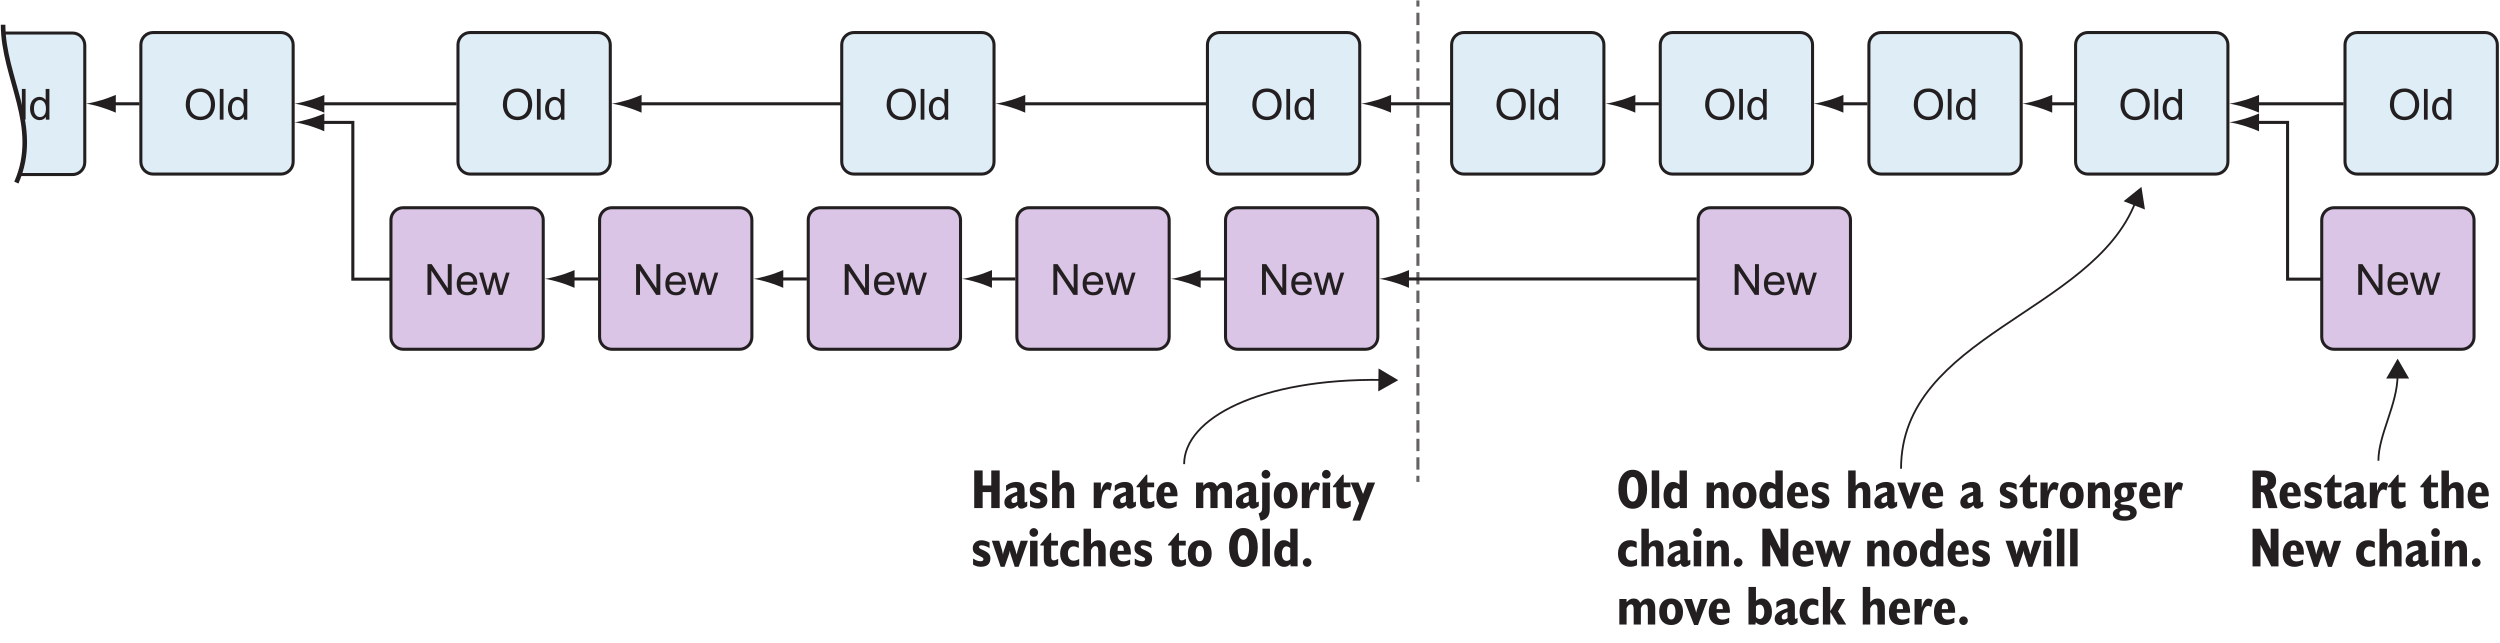 <?xml version="1.0" encoding="UTF-8"?>
<svg xmlns="http://www.w3.org/2000/svg" xmlns:xlink="http://www.w3.org/1999/xlink" width="408pt" height="105pt" viewBox="0 0 408 105" version="1.1">
<defs>
<g>
<symbol overflow="visible" id="glyph0-0">
<path style="stroke:none;" d="M 0.875 0 L 0.875 -4.375 L 4.375 -4.375 L 4.375 0 Z M 0.984 -0.109 L 4.266 -0.109 L 4.266 -4.266 L 0.984 -4.266 Z M 0.984 -0.109 "/>
</symbol>
<symbol overflow="visible" id="glyph0-1">
<path style="stroke:none;" d="M 0.344 -2.438 C 0.344 -3.27 0.562 -3.922 1 -4.391 C 1.445 -4.859 2.023 -5.094 2.734 -5.094 C 3.203 -5.094 3.617 -4.984 3.984 -4.766 C 4.359 -4.547 4.641 -4.238 4.828 -3.844 C 5.023 -3.445 5.125 -3 5.125 -2.5 C 5.125 -1.988 5.02 -1.531 4.812 -1.125 C 4.613 -0.727 4.328 -0.426 3.953 -0.219 C 3.578 -0.02 3.172 0.078 2.734 0.078 C 2.266 0.078 1.844 -0.031 1.469 -0.25 C 1.094 -0.477 0.812 -0.789 0.625 -1.188 C 0.438 -1.582 0.344 -2 0.344 -2.438 Z M 1.016 -2.438 C 1.016 -1.832 1.176 -1.352 1.5 -1 C 1.832 -0.656 2.242 -0.484 2.734 -0.484 C 3.234 -0.484 3.645 -0.656 3.969 -1 C 4.289 -1.352 4.453 -1.852 4.453 -2.5 C 4.453 -2.906 4.379 -3.258 4.234 -3.562 C 4.098 -3.875 3.895 -4.113 3.625 -4.281 C 3.363 -4.445 3.066 -4.531 2.734 -4.531 C 2.266 -4.531 1.859 -4.367 1.516 -4.047 C 1.18 -3.723 1.016 -3.188 1.016 -2.438 Z M 1.016 -2.438 "/>
</symbol>
<symbol overflow="visible" id="glyph0-2">
<path style="stroke:none;" d="M 0.453 0 L 0.453 -5.016 L 1.062 -5.016 L 1.062 0 Z M 0.453 0 "/>
</symbol>
<symbol overflow="visible" id="glyph0-3">
<path style="stroke:none;" d="M 2.812 0 L 2.812 -0.453 C 2.582 -0.098 2.242 0.078 1.797 0.078 C 1.516 0.078 1.25 0 1 -0.156 C 0.758 -0.312 0.57 -0.531 0.438 -0.812 C 0.301 -1.102 0.234 -1.438 0.234 -1.812 C 0.234 -2.176 0.297 -2.504 0.422 -2.797 C 0.547 -3.086 0.727 -3.312 0.969 -3.469 C 1.207 -3.633 1.477 -3.719 1.781 -3.719 C 2 -3.719 2.191 -3.672 2.359 -3.578 C 2.523 -3.484 2.664 -3.363 2.781 -3.219 L 2.781 -5.016 L 3.391 -5.016 L 3.391 0 Z M 0.875 -1.812 C 0.875 -1.344 0.969 -0.992 1.156 -0.766 C 1.352 -0.535 1.586 -0.422 1.859 -0.422 C 2.129 -0.422 2.359 -0.531 2.547 -0.75 C 2.734 -0.969 2.828 -1.305 2.828 -1.766 C 2.828 -2.254 2.727 -2.613 2.531 -2.844 C 2.344 -3.082 2.109 -3.203 1.828 -3.203 C 1.555 -3.203 1.328 -3.086 1.141 -2.859 C 0.961 -2.641 0.875 -2.289 0.875 -1.812 Z M 0.875 -1.812 "/>
</symbol>
<symbol overflow="visible" id="glyph0-4">
<path style="stroke:none;" d="M 0.531 0 L 0.531 -5.016 L 1.219 -5.016 L 3.844 -1.078 L 3.844 -5.016 L 4.484 -5.016 L 4.484 0 L 3.797 0 L 1.172 -3.938 L 1.172 0 Z M 0.531 0 "/>
</symbol>
<symbol overflow="visible" id="glyph0-5">
<path style="stroke:none;" d="M 2.953 -1.172 L 3.578 -1.094 C 3.484 -0.719 3.301 -0.426 3.031 -0.219 C 2.758 -0.02 2.41 0.078 1.984 0.078 C 1.453 0.078 1.031 -0.082 0.719 -0.406 C 0.406 -0.738 0.25 -1.195 0.25 -1.781 C 0.25 -2.395 0.406 -2.867 0.719 -3.203 C 1.039 -3.547 1.453 -3.719 1.953 -3.719 C 2.441 -3.719 2.836 -3.551 3.141 -3.219 C 3.453 -2.883 3.609 -2.422 3.609 -1.828 C 3.609 -1.785 3.602 -1.727 3.594 -1.656 L 0.891 -1.656 C 0.91 -1.258 1.02 -0.953 1.219 -0.734 C 1.426 -0.523 1.68 -0.422 1.984 -0.422 C 2.211 -0.422 2.406 -0.477 2.562 -0.594 C 2.727 -0.719 2.859 -0.91 2.953 -1.172 Z M 0.922 -2.156 L 2.953 -2.156 C 2.922 -2.469 2.844 -2.695 2.719 -2.844 C 2.52 -3.082 2.266 -3.203 1.953 -3.203 C 1.672 -3.203 1.43 -3.109 1.234 -2.922 C 1.047 -2.734 0.941 -2.477 0.922 -2.156 Z M 0.922 -2.156 "/>
</symbol>
<symbol overflow="visible" id="glyph0-6">
<path style="stroke:none;" d="M 1.125 0 L 0.016 -3.625 L 0.656 -3.625 L 1.234 -1.531 L 1.453 -0.75 C 1.461 -0.789 1.523 -1.039 1.641 -1.5 L 2.219 -3.625 L 2.844 -3.625 L 3.391 -1.531 L 3.578 -0.828 L 3.781 -1.531 L 4.406 -3.625 L 5 -3.625 L 3.859 0 L 3.234 0 L 2.656 -2.172 L 2.516 -2.797 L 1.781 0 Z M 1.125 0 "/>
</symbol>
<symbol overflow="visible" id="glyph1-0">
<path style="stroke:none;" d="M 0.453 1.594 L 0.453 -6.344 L 4.953 -6.344 L 4.953 1.594 Z M 0.953 1.094 L 4.453 1.094 L 4.453 -5.844 L 0.953 -5.844 Z M 0.953 1.094 "/>
</symbol>
<symbol overflow="visible" id="glyph1-1">
<path style="stroke:none;" d="M 0.547 0 L 0.547 -6.141 L 1.922 -6.141 L 1.922 -3.688 L 3.328 -3.688 L 3.328 -6.141 L 4.703 -6.141 L 4.703 0 L 3.328 0 L 3.328 -2.609 L 1.922 -2.609 L 1.922 0 Z M 0.547 0 "/>
</symbol>
<symbol overflow="visible" id="glyph1-2">
<path style="stroke:none;" d="M 2.312 -1.062 L 2.312 -2.047 C 1.988 -1.941 1.75 -1.82 1.594 -1.688 C 1.445 -1.562 1.375 -1.414 1.375 -1.25 C 1.375 -1.102 1.406 -0.992 1.469 -0.922 C 1.531 -0.859 1.625 -0.828 1.75 -0.828 C 1.844 -0.828 1.938 -0.844 2.031 -0.875 C 2.125 -0.914 2.219 -0.977 2.312 -1.062 Z M 2.375 -0.453 C 2.164 -0.254 1.973 -0.113 1.797 -0.031 C 1.617 0.051 1.438 0.094 1.25 0.094 C 0.945 0.094 0.695 0 0.5 -0.188 C 0.312 -0.383 0.219 -0.641 0.219 -0.953 C 0.219 -1.328 0.375 -1.645 0.688 -1.906 C 1.008 -2.164 1.551 -2.422 2.312 -2.672 L 2.312 -3.016 C 2.312 -3.129 2.273 -3.211 2.203 -3.266 C 2.141 -3.316 2.031 -3.344 1.875 -3.344 C 1.633 -3.344 1.398 -3.289 1.172 -3.188 C 0.941 -3.082 0.719 -2.93 0.5 -2.734 L 0.5 -3.688 C 0.75 -3.875 1.004 -4.016 1.266 -4.109 C 1.535 -4.211 1.82 -4.266 2.125 -4.266 C 2.613 -4.266 2.969 -4.156 3.188 -3.938 C 3.406 -3.727 3.516 -3.383 3.516 -2.906 L 3.516 -1.094 C 3.516 -1.039 3.523 -1 3.547 -0.969 C 3.566 -0.945 3.598 -0.938 3.641 -0.938 C 3.672 -0.938 3.711 -0.945 3.766 -0.969 C 3.816 -1 3.879 -1.035 3.953 -1.078 L 3.953 -0.312 C 3.754 -0.164 3.578 -0.062 3.422 0 C 3.273 0.062 3.133 0.094 3 0.094 C 2.832 0.094 2.695 0.051 2.594 -0.031 C 2.5 -0.125 2.426 -0.266 2.375 -0.453 Z M 2.375 -0.453 "/>
</symbol>
<symbol overflow="visible" id="glyph1-3">
<path style="stroke:none;" d="M 0.359 -0.266 L 0.359 -1.266 C 0.609 -1.109 0.832 -0.992 1.031 -0.922 C 1.238 -0.859 1.43 -0.828 1.609 -0.828 C 1.742 -0.828 1.848 -0.852 1.922 -0.906 C 2.004 -0.969 2.047 -1.051 2.047 -1.156 C 2.047 -1.238 2.02 -1.305 1.969 -1.359 C 1.926 -1.41 1.82 -1.477 1.656 -1.562 C 1.062 -1.832 0.688 -2.055 0.531 -2.234 C 0.383 -2.422 0.312 -2.664 0.312 -2.969 C 0.312 -3.344 0.441 -3.648 0.703 -3.891 C 0.961 -4.129 1.297 -4.25 1.703 -4.25 C 1.93 -4.25 2.156 -4.219 2.375 -4.156 C 2.602 -4.094 2.828 -4 3.047 -3.875 L 3.047 -2.984 C 2.805 -3.129 2.57 -3.238 2.344 -3.312 C 2.125 -3.383 1.926 -3.422 1.75 -3.422 C 1.602 -3.422 1.492 -3.398 1.422 -3.359 C 1.359 -3.316 1.328 -3.25 1.328 -3.156 C 1.328 -3 1.492 -2.852 1.828 -2.719 C 1.953 -2.664 2.047 -2.625 2.109 -2.594 C 2.516 -2.406 2.797 -2.211 2.953 -2.016 C 3.109 -1.816 3.188 -1.57 3.188 -1.281 C 3.188 -0.844 3.051 -0.504 2.781 -0.266 C 2.508 -0.035 2.117 0.078 1.609 0.078 C 1.41 0.078 1.207 0.051 1 0 C 0.789 -0.062 0.578 -0.148 0.359 -0.266 Z M 0.359 -0.266 "/>
</symbol>
<symbol overflow="visible" id="glyph1-4">
<path style="stroke:none;" d="M 0.453 0 L 0.453 -6.141 L 1.672 -6.141 L 1.672 -3.641 C 1.859 -3.859 2.039 -4.016 2.219 -4.109 C 2.406 -4.203 2.625 -4.25 2.875 -4.25 C 3.258 -4.25 3.551 -4.109 3.75 -3.828 C 3.957 -3.555 4.062 -3.16 4.062 -2.641 L 4.062 0 L 2.859 0 L 2.859 -2.453 C 2.859 -2.754 2.82 -2.969 2.75 -3.094 C 2.676 -3.227 2.551 -3.297 2.375 -3.297 C 2.238 -3.297 2.113 -3.242 2 -3.141 C 1.895 -3.047 1.785 -2.883 1.672 -2.656 L 1.672 0 Z M 0.453 0 "/>
</symbol>
<symbol overflow="visible" id="glyph1-5">
<path style="stroke:none;" d=""/>
</symbol>
<symbol overflow="visible" id="glyph1-6">
<path style="stroke:none;" d="M 0.453 0 L 0.453 -4.172 L 1.625 -4.172 L 1.625 -2.781 C 1.77 -3.27 1.93 -3.633 2.109 -3.875 C 2.297 -4.113 2.492 -4.234 2.703 -4.234 C 2.828 -4.234 2.945 -4.211 3.062 -4.172 C 3.188 -4.129 3.312 -4.066 3.438 -3.984 L 3.156 -2.859 C 3.07 -2.922 2.988 -2.969 2.906 -3 C 2.832 -3.031 2.754 -3.047 2.672 -3.047 C 2.379 -3.047 2.141 -2.832 1.953 -2.406 C 1.773 -1.977 1.688 -1.398 1.688 -0.672 L 1.688 0 Z M 0.453 0 "/>
</symbol>
<symbol overflow="visible" id="glyph1-7">
<path style="stroke:none;" d="M 1.578 -5.453 L 1.766 -5.453 L 1.766 -4.172 L 2.875 -4.172 L 2.875 -3.391 L 1.766 -3.391 L 1.766 -1.531 C 1.766 -1.332 1.801 -1.188 1.875 -1.094 C 1.945 -1.008 2.062 -0.969 2.219 -0.969 C 2.289 -0.969 2.379 -0.984 2.484 -1.016 C 2.586 -1.055 2.727 -1.125 2.906 -1.219 L 2.906 -0.281 C 2.707 -0.156 2.516 -0.062 2.328 0 C 2.141 0.051 1.945 0.078 1.75 0.078 C 1.352 0.078 1.055 -0.031 0.859 -0.25 C 0.66 -0.477 0.562 -0.82 0.562 -1.281 L 0.562 -3.391 L 0 -3.391 L 0 -3.562 Z M 1.578 -5.453 "/>
</symbol>
<symbol overflow="visible" id="glyph1-8">
<path style="stroke:none;" d="M 1.516 -2.516 L 2.531 -2.516 L 2.531 -2.562 C 2.531 -2.863 2.488 -3.086 2.406 -3.234 C 2.32 -3.379 2.191 -3.453 2.016 -3.453 C 1.848 -3.453 1.723 -3.379 1.641 -3.234 C 1.555 -3.098 1.516 -2.891 1.516 -2.609 Z M 3.562 -1.109 L 3.562 -0.312 C 3.32 -0.176 3.082 -0.078 2.844 -0.016 C 2.613 0.047 2.391 0.078 2.172 0.078 C 1.555 0.078 1.078 -0.102 0.734 -0.469 C 0.398 -0.832 0.234 -1.348 0.234 -2.016 C 0.234 -2.703 0.395 -3.242 0.719 -3.641 C 1.051 -4.047 1.5 -4.25 2.062 -4.25 C 2.57 -4.25 2.969 -4.062 3.25 -3.688 C 3.539 -3.312 3.688 -2.797 3.688 -2.141 C 3.688 -2.117 3.688 -2.082 3.688 -2.031 C 3.688 -1.988 3.688 -1.953 3.688 -1.922 L 1.516 -1.922 L 1.516 -1.875 C 1.516 -1.531 1.598 -1.266 1.766 -1.078 C 1.93 -0.898 2.172 -0.812 2.484 -0.812 C 2.641 -0.812 2.801 -0.832 2.969 -0.875 C 3.133 -0.914 3.332 -0.992 3.562 -1.109 Z M 3.562 -1.109 "/>
</symbol>
<symbol overflow="visible" id="glyph1-9">
<path style="stroke:none;" d="M 0.453 0 L 0.453 -4.172 L 1.625 -4.172 L 1.641 -3.641 C 1.828 -3.859 2.008 -4.016 2.188 -4.109 C 2.363 -4.203 2.562 -4.25 2.781 -4.25 C 3.039 -4.25 3.258 -4.191 3.438 -4.078 C 3.613 -3.961 3.758 -3.785 3.875 -3.547 C 4.062 -3.797 4.254 -3.973 4.453 -4.078 C 4.66 -4.191 4.891 -4.25 5.141 -4.25 C 5.523 -4.25 5.816 -4.109 6.016 -3.828 C 6.211 -3.555 6.312 -3.16 6.312 -2.641 L 6.312 0 L 5.109 0 L 5.109 -2.453 C 5.109 -2.754 5.07 -2.969 5 -3.094 C 4.926 -3.227 4.805 -3.297 4.641 -3.297 C 4.504 -3.297 4.375 -3.238 4.25 -3.125 C 4.133 -3.02 4.039 -2.863 3.969 -2.656 L 3.969 0 L 2.797 0 L 2.797 -2.453 C 2.797 -2.754 2.758 -2.969 2.688 -3.094 C 2.613 -3.227 2.492 -3.297 2.328 -3.297 C 2.18 -3.297 2.051 -3.238 1.938 -3.125 C 1.82 -3.02 1.723 -2.863 1.641 -2.656 L 1.641 0 Z M 0.453 0 "/>
</symbol>
<symbol overflow="visible" id="glyph1-10">
<path style="stroke:none;" d="M 0.359 -5.516 C 0.359 -5.711 0.426 -5.879 0.562 -6.016 C 0.707 -6.16 0.879 -6.234 1.078 -6.234 C 1.266 -6.234 1.426 -6.16 1.562 -6.016 C 1.707 -5.879 1.781 -5.711 1.781 -5.516 C 1.781 -5.316 1.707 -5.148 1.562 -5.016 C 1.426 -4.879 1.266 -4.812 1.078 -4.812 C 0.879 -4.812 0.707 -4.879 0.562 -5.016 C 0.426 -5.16 0.359 -5.328 0.359 -5.516 Z M -0.125 0.875 C 0.094 0.801 0.242 0.695 0.328 0.562 C 0.41 0.426 0.453 0.195 0.453 -0.125 L 0.453 -4.172 L 1.688 -4.172 L 1.688 0.219 C 1.688 0.758 1.562 1.18 1.312 1.484 C 1.062 1.785 0.688 1.973 0.188 2.047 Z M -0.125 0.875 "/>
</symbol>
<symbol overflow="visible" id="glyph1-11">
<path style="stroke:none;" d="M 0.219 -2.078 C 0.219 -2.754 0.391 -3.285 0.734 -3.672 C 1.086 -4.055 1.566 -4.25 2.172 -4.25 C 2.766 -4.25 3.234 -4.055 3.578 -3.672 C 3.93 -3.285 4.109 -2.754 4.109 -2.078 C 4.109 -1.41 3.938 -0.883 3.594 -0.5 C 3.25 -0.113 2.773 0.078 2.172 0.078 C 1.566 0.078 1.086 -0.113 0.734 -0.5 C 0.391 -0.883 0.219 -1.41 0.219 -2.078 Z M 1.484 -2.078 C 1.484 -1.672 1.539 -1.359 1.656 -1.141 C 1.77 -0.93 1.941 -0.828 2.172 -0.828 C 2.398 -0.828 2.57 -0.93 2.688 -1.141 C 2.812 -1.359 2.875 -1.672 2.875 -2.078 C 2.875 -2.484 2.812 -2.797 2.688 -3.016 C 2.57 -3.234 2.398 -3.344 2.172 -3.344 C 1.941 -3.344 1.77 -3.234 1.656 -3.016 C 1.539 -2.797 1.484 -2.484 1.484 -2.078 Z M 1.484 -2.078 "/>
</symbol>
<symbol overflow="visible" id="glyph1-12">
<path style="stroke:none;" d="M 0.359 -5.516 C 0.359 -5.711 0.426 -5.879 0.562 -6.016 C 0.695 -6.16 0.863 -6.234 1.062 -6.234 C 1.258 -6.234 1.426 -6.16 1.562 -6.016 C 1.695 -5.879 1.766 -5.711 1.766 -5.516 C 1.766 -5.316 1.695 -5.148 1.562 -5.016 C 1.426 -4.879 1.258 -4.812 1.062 -4.812 C 0.875 -4.812 0.707 -4.879 0.562 -5.016 C 0.426 -5.148 0.359 -5.316 0.359 -5.516 Z M 0.453 0 L 0.453 -4.172 L 1.672 -4.172 L 1.672 0 Z M 0.453 0 "/>
</symbol>
<symbol overflow="visible" id="glyph1-13">
<path style="stroke:none;" d="M 0.203 2.047 L 1.281 -0.781 L -0.109 -4.172 L 1.172 -4.172 L 1.922 -2.297 L 2.625 -4.172 L 3.891 -4.172 L 1.453 2.047 Z M 0.203 2.047 "/>
</symbol>
<symbol overflow="visible" id="glyph1-14">
<path style="stroke:none;" d="M 1.359 0.078 L -0.078 -4.172 L 1.125 -4.172 L 1.594 -2.609 C 1.625 -2.516 1.66 -2.344 1.703 -2.094 C 1.723 -2.02 1.734 -1.961 1.734 -1.922 C 1.754 -2.035 1.773 -2.145 1.797 -2.25 C 1.828 -2.363 1.859 -2.469 1.891 -2.562 L 2.438 -4.172 L 3.25 -4.172 L 3.766 -2.656 C 3.797 -2.562 3.828 -2.453 3.859 -2.328 C 3.898 -2.203 3.938 -2.066 3.969 -1.922 C 4 -2.098 4.055 -2.332 4.141 -2.625 L 4.156 -2.641 L 4.625 -4.172 L 5.812 -4.172 L 4.297 0.078 L 3.656 0.078 L 3 -1.922 C 2.969 -2.004 2.941 -2.098 2.922 -2.203 C 2.898 -2.305 2.879 -2.422 2.859 -2.547 C 2.836 -2.422 2.812 -2.305 2.781 -2.203 C 2.758 -2.109 2.734 -2.02 2.703 -1.938 L 2 0.078 Z M 1.359 0.078 "/>
</symbol>
<symbol overflow="visible" id="glyph1-15">
<path style="stroke:none;" d="M 3.344 -0.188 C 3.156 -0.094 2.969 -0.023 2.781 0.016 C 2.602 0.055 2.414 0.078 2.219 0.078 C 1.613 0.078 1.129 -0.113 0.766 -0.5 C 0.41 -0.883 0.234 -1.41 0.234 -2.078 C 0.234 -2.742 0.41 -3.273 0.766 -3.672 C 1.129 -4.066 1.613 -4.266 2.219 -4.266 C 2.395 -4.266 2.57 -4.238 2.75 -4.188 C 2.926 -4.145 3.102 -4.078 3.281 -3.984 L 3.281 -3 C 3.113 -3.082 2.957 -3.145 2.812 -3.188 C 2.676 -3.227 2.551 -3.25 2.438 -3.25 C 2.156 -3.25 1.926 -3.145 1.75 -2.938 C 1.582 -2.727 1.5 -2.441 1.5 -2.078 C 1.5 -1.711 1.582 -1.426 1.75 -1.219 C 1.926 -1.02 2.16 -0.922 2.453 -0.922 C 2.578 -0.922 2.707 -0.941 2.844 -0.984 C 2.988 -1.023 3.156 -1.098 3.344 -1.203 Z M 3.344 -0.188 "/>
</symbol>
<symbol overflow="visible" id="glyph1-16">
<path style="stroke:none;" d="M 1.703 -3.062 C 1.703 -2.426 1.781 -1.93 1.938 -1.578 C 2.102 -1.234 2.336 -1.062 2.641 -1.062 C 2.93 -1.062 3.156 -1.234 3.312 -1.578 C 3.477 -1.922 3.562 -2.414 3.562 -3.062 C 3.562 -3.719 3.484 -4.219 3.328 -4.562 C 3.172 -4.906 2.941 -5.078 2.641 -5.078 C 2.336 -5.078 2.102 -4.906 1.938 -4.562 C 1.781 -4.219 1.703 -3.719 1.703 -3.062 Z M 0.297 -3.062 C 0.297 -4.031 0.508 -4.801 0.938 -5.375 C 1.363 -5.957 1.93 -6.25 2.641 -6.25 C 3.348 -6.25 3.914 -5.957 4.344 -5.375 C 4.77 -4.801 4.984 -4.031 4.984 -3.062 C 4.984 -2.102 4.77 -1.332 4.344 -0.75 C 3.914 -0.176 3.348 0.109 2.641 0.109 C 1.93 0.109 1.363 -0.176 0.938 -0.75 C 0.508 -1.332 0.297 -2.102 0.297 -3.062 Z M 0.297 -3.062 "/>
</symbol>
<symbol overflow="visible" id="glyph1-17">
<path style="stroke:none;" d="M 0.469 0 L 0.469 -6.141 L 1.688 -6.141 L 1.688 0 Z M 0.469 0 "/>
</symbol>
<symbol overflow="visible" id="glyph1-18">
<path style="stroke:none;" d="M 2.844 -1.156 L 2.844 -2.969 C 2.75 -3.062 2.648 -3.129 2.547 -3.172 C 2.441 -3.223 2.336 -3.25 2.234 -3.25 C 2.004 -3.25 1.82 -3.141 1.688 -2.922 C 1.551 -2.711 1.484 -2.426 1.484 -2.062 C 1.484 -1.688 1.551 -1.395 1.688 -1.188 C 1.82 -0.988 2.008 -0.891 2.25 -0.891 C 2.363 -0.891 2.469 -0.91 2.562 -0.953 C 2.656 -0.992 2.75 -1.062 2.844 -1.156 Z M 2.875 -0.375 C 2.738 -0.219 2.582 -0.098 2.406 -0.016 C 2.238 0.055 2.055 0.094 1.859 0.094 C 1.379 0.094 0.988 -0.102 0.688 -0.5 C 0.383 -0.906 0.234 -1.43 0.234 -2.078 C 0.234 -2.703 0.379 -3.223 0.672 -3.641 C 0.973 -4.055 1.336 -4.266 1.766 -4.266 C 1.973 -4.266 2.164 -4.227 2.344 -4.156 C 2.52 -4.082 2.688 -3.973 2.844 -3.828 L 2.844 -6.141 L 4.047 -6.141 L 4.047 0 L 2.891 0 Z M 2.875 -0.375 "/>
</symbol>
<symbol overflow="visible" id="glyph1-19">
<path style="stroke:none;" d="M 0.391 -0.625 C 0.391 -0.812 0.457 -0.973 0.594 -1.109 C 0.738 -1.254 0.906 -1.328 1.094 -1.328 C 1.289 -1.328 1.457 -1.258 1.594 -1.125 C 1.727 -0.988 1.797 -0.82 1.797 -0.625 C 1.797 -0.438 1.723 -0.27 1.578 -0.125 C 1.441 0.008 1.281 0.078 1.094 0.078 C 0.906 0.078 0.738 0.008 0.594 -0.125 C 0.457 -0.27 0.391 -0.438 0.391 -0.625 Z M 0.391 -0.625 "/>
</symbol>
<symbol overflow="visible" id="glyph1-20">
<path style="stroke:none;" d="M 0.453 0 L 0.453 -4.172 L 1.641 -4.172 L 1.672 -3.641 C 1.836 -3.859 2.016 -4.016 2.203 -4.109 C 2.391 -4.203 2.609 -4.25 2.859 -4.25 C 3.254 -4.25 3.551 -4.109 3.75 -3.828 C 3.957 -3.555 4.062 -3.16 4.062 -2.641 L 4.062 0 L 2.844 0 L 2.844 -2.453 C 2.844 -2.766 2.805 -2.984 2.734 -3.109 C 2.66 -3.234 2.539 -3.297 2.375 -3.297 C 2.227 -3.297 2.098 -3.242 1.984 -3.141 C 1.867 -3.035 1.758 -2.875 1.656 -2.656 L 1.656 0 Z M 0.453 0 "/>
</symbol>
<symbol overflow="visible" id="glyph1-21">
<path style="stroke:none;" d="M 1.562 0.078 L -0.094 -4.172 L 1.203 -4.172 L 1.703 -2.656 C 1.742 -2.562 1.781 -2.453 1.812 -2.328 C 1.844 -2.211 1.875 -2.078 1.906 -1.922 C 1.926 -2.055 1.953 -2.18 1.984 -2.297 C 2.016 -2.422 2.051 -2.535 2.094 -2.641 L 2.625 -4.172 L 3.797 -4.172 L 2.203 0.078 Z M 1.562 0.078 "/>
</symbol>
<symbol overflow="visible" id="glyph1-22">
<path style="stroke:none;" d="M 2.016 0.359 C 1.711 0.359 1.484 0.398 1.328 0.484 C 1.18 0.566 1.109 0.695 1.109 0.875 C 1.109 1.031 1.18 1.145 1.328 1.219 C 1.473 1.301 1.695 1.344 2 1.344 C 2.281 1.344 2.492 1.297 2.641 1.203 C 2.797 1.117 2.875 1 2.875 0.844 C 2.875 0.676 2.801 0.551 2.656 0.469 C 2.52 0.395 2.305 0.359 2.016 0.359 Z M 1.391 -2.547 C 1.391 -2.254 1.43 -2.039 1.516 -1.906 C 1.609 -1.781 1.742 -1.719 1.922 -1.719 C 2.109 -1.719 2.242 -1.781 2.328 -1.906 C 2.41 -2.039 2.453 -2.254 2.453 -2.547 C 2.453 -2.828 2.41 -3.031 2.328 -3.156 C 2.242 -3.289 2.109 -3.359 1.922 -3.359 C 1.734 -3.359 1.598 -3.289 1.516 -3.156 C 1.43 -3.031 1.391 -2.828 1.391 -2.547 Z M 0.984 -1.344 C 0.742 -1.469 0.566 -1.641 0.453 -1.859 C 0.336 -2.078 0.281 -2.332 0.281 -2.625 C 0.281 -3.113 0.441 -3.492 0.766 -3.766 C 1.086 -4.035 1.539 -4.172 2.125 -4.172 L 3.938 -4.172 L 3.938 -3.406 L 3.172 -3.406 C 3.297 -3.27 3.383 -3.125 3.438 -2.969 C 3.5 -2.82 3.531 -2.648 3.531 -2.453 C 3.531 -2.078 3.422 -1.77 3.203 -1.531 C 2.992 -1.301 2.68 -1.148 2.266 -1.078 C 2.141 -1.047 1.977 -1.02 1.781 -1 C 1.445 -0.969 1.281 -0.895 1.281 -0.781 C 1.281 -0.633 1.535 -0.551 2.047 -0.531 C 2.16 -0.531 2.254 -0.523 2.328 -0.516 C 2.816 -0.492 3.207 -0.367 3.5 -0.141 C 3.789 0.086 3.938 0.379 3.938 0.734 C 3.938 1.148 3.754 1.473 3.391 1.703 C 3.035 1.941 2.531 2.062 1.875 2.062 C 1.289 2.062 0.836 1.961 0.516 1.766 C 0.191 1.578 0.031 1.301 0.031 0.938 C 0.031 0.738 0.102 0.562 0.25 0.406 C 0.395 0.25 0.609 0.125 0.891 0.031 C 0.703 -0.031 0.562 -0.113 0.469 -0.219 C 0.383 -0.332 0.344 -0.461 0.344 -0.609 C 0.344 -0.773 0.395 -0.922 0.5 -1.047 C 0.613 -1.172 0.773 -1.27 0.984 -1.344 Z M 0.984 -1.344 "/>
</symbol>
<symbol overflow="visible" id="glyph1-23">
<path style="stroke:none;" d="M 0.547 0 L 0.547 -6.141 L 1.828 -6.141 L 3.5 -2.797 L 3.5 -6.141 L 4.781 -6.141 L 4.781 0 L 3.594 0 L 1.844 -3.516 L 1.844 0 Z M 0.547 0 "/>
</symbol>
<symbol overflow="visible" id="glyph1-24">
<path style="stroke:none;" d="M 1.672 -2.969 L 1.672 -1.234 C 1.766 -1.129 1.863 -1.047 1.969 -0.984 C 2.07 -0.93 2.176 -0.906 2.281 -0.906 C 2.508 -0.906 2.691 -1.008 2.828 -1.219 C 2.961 -1.426 3.031 -1.707 3.031 -2.062 C 3.031 -2.426 2.961 -2.711 2.828 -2.922 C 2.691 -3.141 2.508 -3.25 2.281 -3.25 C 2.164 -3.25 2.055 -3.223 1.953 -3.172 C 1.859 -3.129 1.766 -3.062 1.672 -2.969 Z M 0.453 0 L 0.453 -6.141 L 1.672 -6.141 L 1.672 -3.875 C 1.828 -4 1.988 -4.094 2.156 -4.156 C 2.32 -4.219 2.484 -4.25 2.641 -4.25 C 3.117 -4.25 3.508 -4.047 3.812 -3.641 C 4.125 -3.234 4.281 -2.711 4.281 -2.078 C 4.281 -1.441 4.117 -0.926 3.797 -0.531 C 3.484 -0.133 3.086 0.062 2.609 0.062 C 2.43 0.062 2.266 0.023 2.109 -0.047 C 1.953 -0.117 1.797 -0.227 1.641 -0.375 L 1.578 0 Z M 0.453 0 "/>
</symbol>
<symbol overflow="visible" id="glyph1-25">
<path style="stroke:none;" d="M 0.438 0 L 0.438 -6.141 L 1.641 -6.141 L 1.641 -2.188 L 2.797 -4.172 L 4.078 -4.172 L 2.906 -2.156 L 4.25 0 L 2.891 0 L 1.641 -2.047 L 1.641 0 Z M 0.438 0 "/>
</symbol>
<symbol overflow="visible" id="glyph1-26">
<path style="stroke:none;" d="M 1.906 -3.688 L 2.172 -3.688 C 2.484 -3.688 2.703 -3.734 2.828 -3.828 C 2.953 -3.93 3.016 -4.109 3.016 -4.359 C 3.016 -4.609 2.945 -4.789 2.812 -4.906 C 2.676 -5.02 2.469 -5.078 2.188 -5.078 L 1.906 -5.078 Z M 0.547 0 L 0.547 -6.141 L 2.297 -6.141 C 2.984 -6.141 3.504 -5.992 3.859 -5.703 C 4.211 -5.41 4.391 -4.988 4.391 -4.438 C 4.391 -4.082 4.305 -3.785 4.141 -3.547 C 3.973 -3.305 3.727 -3.133 3.406 -3.031 C 3.52 -2.945 3.625 -2.82 3.719 -2.656 C 3.82 -2.488 3.914 -2.27 4 -2 L 4.625 0 L 3.156 0 L 2.781 -1.438 C 2.656 -1.938 2.535 -2.258 2.422 -2.406 C 2.316 -2.551 2.176 -2.625 2 -2.625 C 1.988 -2.625 1.973 -2.625 1.953 -2.625 C 1.93 -2.625 1.914 -2.625 1.906 -2.625 L 1.906 0 Z M 0.547 0 "/>
</symbol>
</g>
<clipPath id="clip1">
  <path d="M 0 5 L 14 5 L 14 29 L 0 29 Z M 0 5 "/>
</clipPath>
<clipPath id="clip2">
  <path d="M 0.531 3.996 C 0.625 13.41 6.684 20.316 2.672 29.801 L 15.477 29.801 L 15.477 3.996 Z M 0.531 3.996 "/>
</clipPath>
<clipPath id="clip3">
  <path d="M 0 5 L 15 5 L 15 29 L 0 29 Z M 0 5 "/>
</clipPath>
<clipPath id="clip4">
  <path d="M 0.531 3.996 C 0.625 13.41 6.684 20.316 2.672 29.801 L 15.477 29.801 L 15.477 3.996 Z M 0.531 3.996 "/>
</clipPath>
</defs>
<g id="surface1">
<path style="fill:none;stroke-width:0.5;stroke-linecap:butt;stroke-linejoin:miter;stroke:rgb(39.61%,38.512%,38.785%);stroke-opacity:1;stroke-miterlimit:4;" d="M -0.001 0 L -0.001 -1 " transform="matrix(1,0,0,-1,231.403,0.071)"/>
<path style="fill:none;stroke-width:0.5;stroke-linecap:butt;stroke-linejoin:miter;stroke:rgb(39.61%,38.512%,38.785%);stroke-opacity:1;stroke-dasharray:2.015,1.008;stroke-miterlimit:4;" d="M -0.001 -0 L -0.001 -75.066 " transform="matrix(1,0,0,-1,231.403,2.078)"/>
<path style="fill:none;stroke-width:0.5;stroke-linecap:butt;stroke-linejoin:miter;stroke:rgb(39.61%,38.512%,38.785%);stroke-opacity:1;stroke-miterlimit:4;" d="M -0.001 -0.001 L -0.001 -1.001 " transform="matrix(1,0,0,-1,231.403,77.647)"/>
<g clip-path="url(#clip1)" clip-rule="nonzero">
<g clip-path="url(#clip2)" clip-rule="nonzero">
<path style=" stroke:none;fill-rule:nonzero;fill:rgb(87.062%,92.732%,96.252%);fill-opacity:1;" d="M 13.836 26.488 C 13.836 27.59 12.934 28.488 11.836 28.488 L -1.426 28.488 C -2.527 28.488 -3.426 27.59 -3.426 26.488 L -3.426 7.391 C -3.426 6.289 -2.527 5.391 -1.426 5.391 L 11.836 5.391 C 12.934 5.391 13.836 6.289 13.836 7.391 Z M 13.836 26.488 "/>
</g>
</g>
<g clip-path="url(#clip3)" clip-rule="nonzero">
<g clip-path="url(#clip4)" clip-rule="nonzero">
<path style="fill:none;stroke-width:0.5;stroke-linecap:butt;stroke-linejoin:round;stroke:rgb(13.73%,12.16%,12.549%);stroke-opacity:1;stroke-miterlimit:14.336;" d="M 0.002 0.001 C 0.002 -1.101 -0.9 -1.999 -1.998 -1.999 L -15.26 -1.999 C -16.361 -1.999 -17.26 -1.101 -17.26 0.001 L -17.26 19.098 C -17.26 20.2 -16.361 21.098 -15.26 21.098 L -1.998 21.098 C -0.9 21.098 0.002 20.2 0.002 19.098 Z M 0.002 0.001 " transform="matrix(1,0,0,-1,13.834,26.489)"/>
</g>
</g>
<path style="fill:none;stroke-width:0.75;stroke-linecap:butt;stroke-linejoin:miter;stroke:rgb(13.73%,12.16%,12.549%);stroke-opacity:1;stroke-miterlimit:10;" d="M 0.001 -0 C 4.041 9.187 -2.166 17.058 -2.166 25.761 " transform="matrix(1,0,0,-1,2.67,29.8)"/>
<path style="fill:none;stroke-width:0.5;stroke-linecap:butt;stroke-linejoin:miter;stroke:rgb(13.73%,12.16%,12.549%);stroke-opacity:1;stroke-miterlimit:4;" d="M 0.001 0 L 4.759 0 " transform="matrix(1,0,0,-1,18.007,16.938)"/>
<path style="fill-rule:nonzero;fill:rgb(87.062%,92.732%,96.252%);fill-opacity:1;stroke-width:0.5;stroke-linecap:butt;stroke-linejoin:round;stroke:rgb(13.73%,12.16%,12.549%);stroke-opacity:1;stroke-miterlimit:14.336;" d="M 0.001 -0 C 0.001 -1.098 -0.901 -2 -1.999 -2 L -22.855 -2 C -23.956 -2 -24.855 -1.098 -24.855 -0 L -24.855 19.101 C -24.855 20.199 -23.956 21.101 -22.855 21.101 L -1.999 21.101 C -0.901 21.101 0.001 20.199 0.001 19.101 Z M 0.001 -0 " transform="matrix(1,0,0,-1,47.843,26.41)"/>
<g style="fill:rgb(13.73%,12.16%,12.549%);fill-opacity:1;">
  <use xlink:href="#glyph0-1" x="29.969" y="19.528"/>
  <use xlink:href="#glyph0-2" x="35.415" y="19.528"/>
  <use xlink:href="#glyph0-3" x="36.969" y="19.528"/>
</g>
<g style="fill:rgb(13.73%,12.16%,12.549%);fill-opacity:1;">
  <use xlink:href="#glyph0-2" x="3.117" y="19.528"/>
  <use xlink:href="#glyph0-3" x="4.671" y="19.528"/>
</g>
<path style="fill-rule:nonzero;fill:rgb(87.062%,92.732%,96.252%);fill-opacity:1;stroke-width:0.5;stroke-linecap:butt;stroke-linejoin:round;stroke:rgb(13.73%,12.16%,12.549%);stroke-opacity:1;stroke-miterlimit:14.336;" d="M 0.002 -0 C 0.002 -1.098 -0.9 -2 -1.998 -2 L -22.857 -2 C -23.959 -2 -24.857 -1.098 -24.857 -0 L -24.857 19.101 C -24.857 20.199 -23.959 21.101 -22.857 21.101 L -1.998 21.101 C -0.9 21.101 0.002 20.199 0.002 19.101 Z M 0.002 -0 " transform="matrix(1,0,0,-1,363.592,26.41)"/>
<g style="fill:rgb(13.73%,12.16%,12.549%);fill-opacity:1;">
  <use xlink:href="#glyph0-1" x="345.716" y="19.528"/>
  <use xlink:href="#glyph0-2" x="351.162" y="19.528"/>
  <use xlink:href="#glyph0-3" x="352.716" y="19.528"/>
</g>
<path style="fill-rule:nonzero;fill:rgb(85.226%,77.029%,90.387%);fill-opacity:1;stroke-width:0.5;stroke-linecap:butt;stroke-linejoin:round;stroke:rgb(13.73%,12.16%,12.549%);stroke-opacity:1;stroke-miterlimit:14.336;" d="M -0.002 0.001 C -0.002 -1.101 -0.9 -2 -2.002 -2 L -22.857 -2 C -23.955 -2 -24.857 -1.101 -24.857 0.001 L -24.857 19.102 C -24.857 20.204 -23.955 21.102 -22.857 21.102 L -2.002 21.102 C -0.9 21.102 -0.002 20.204 -0.002 19.102 Z M -0.002 0.001 " transform="matrix(1,0,0,-1,88.658,55.001)"/>
<g style="fill:rgb(13.73%,12.16%,12.549%);fill-opacity:1;">
  <use xlink:href="#glyph0-4" x="69.231" y="48.117"/>
  <use xlink:href="#glyph0-5" x="74.284" y="48.117"/>
  <use xlink:href="#glyph0-6" x="78.177" y="48.117"/>
</g>
<path style="fill-rule:nonzero;fill:rgb(85.226%,77.029%,90.387%);fill-opacity:1;stroke-width:0.5;stroke-linecap:butt;stroke-linejoin:round;stroke:rgb(13.73%,12.16%,12.549%);stroke-opacity:1;stroke-miterlimit:14.336;" d="M -0.001 0.001 C -0.001 -1.101 -0.899 -2 -2.001 -2 L -22.856 -2 C -23.954 -2 -24.856 -1.101 -24.856 0.001 L -24.856 19.102 C -24.856 20.204 -23.954 21.102 -22.856 21.102 L -2.001 21.102 C -0.899 21.102 -0.001 20.204 -0.001 19.102 Z M -0.001 0.001 " transform="matrix(1,0,0,-1,122.708,55.001)"/>
<g style="fill:rgb(13.73%,12.16%,12.549%);fill-opacity:1;">
  <use xlink:href="#glyph0-4" x="103.279" y="48.117"/>
  <use xlink:href="#glyph0-5" x="108.333" y="48.117"/>
  <use xlink:href="#glyph0-6" x="112.225" y="48.117"/>
</g>
<path style="fill-rule:nonzero;fill:rgb(85.226%,77.029%,90.387%);fill-opacity:1;stroke-width:0.5;stroke-linecap:butt;stroke-linejoin:round;stroke:rgb(13.73%,12.16%,12.549%);stroke-opacity:1;stroke-miterlimit:14.336;" d="M 0 0.001 C 0 -1.101 -0.898 -2 -2 -2 L -22.855 -2 C -23.957 -2 -24.855 -1.101 -24.855 0.001 L -24.855 19.102 C -24.855 20.204 -23.957 21.102 -22.855 21.102 L -2 21.102 C -0.898 21.102 0 20.204 0 19.102 Z M 0 0.001 " transform="matrix(1,0,0,-1,156.758,55.001)"/>
<g style="fill:rgb(13.73%,12.16%,12.549%);fill-opacity:1;">
  <use xlink:href="#glyph0-4" x="137.33" y="48.117"/>
  <use xlink:href="#glyph0-5" x="142.384" y="48.117"/>
  <use xlink:href="#glyph0-6" x="146.276" y="48.117"/>
</g>
<path style="fill-rule:nonzero;fill:rgb(85.226%,77.029%,90.387%);fill-opacity:1;stroke-width:0.5;stroke-linecap:butt;stroke-linejoin:round;stroke:rgb(13.73%,12.16%,12.549%);stroke-opacity:1;stroke-miterlimit:14.336;" d="M 0.001 0.001 C 0.001 -1.101 -0.901 -2 -1.999 -2 L -22.858 -2 C -23.956 -2 -24.858 -1.101 -24.858 0.001 L -24.858 19.102 C -24.858 20.204 -23.956 21.102 -22.858 21.102 L -1.999 21.102 C -0.901 21.102 0.001 20.204 0.001 19.102 Z M 0.001 0.001 " transform="matrix(1,0,0,-1,190.807,55.001)"/>
<g style="fill:rgb(13.73%,12.16%,12.549%);fill-opacity:1;">
  <use xlink:href="#glyph0-4" x="171.379" y="48.117"/>
  <use xlink:href="#glyph0-5" x="176.433" y="48.117"/>
  <use xlink:href="#glyph0-6" x="180.325" y="48.117"/>
</g>
<path style="fill-rule:nonzero;fill:rgb(85.226%,77.029%,90.387%);fill-opacity:1;stroke-width:0.5;stroke-linecap:butt;stroke-linejoin:round;stroke:rgb(13.73%,12.16%,12.549%);stroke-opacity:1;stroke-miterlimit:14.336;" d="M -0 0.001 C -0 -1.101 -0.898 -2 -2 -2 L -22.855 -2 C -23.957 -2 -24.855 -1.101 -24.855 0.001 L -24.855 19.102 C -24.855 20.204 -23.957 21.102 -22.855 21.102 L -2 21.102 C -0.898 21.102 -0 20.204 -0 19.102 Z M -0 0.001 " transform="matrix(1,0,0,-1,224.859,55.001)"/>
<g style="fill:rgb(13.73%,12.16%,12.549%);fill-opacity:1;">
  <use xlink:href="#glyph0-4" x="205.429" y="48.117"/>
  <use xlink:href="#glyph0-5" x="210.483" y="48.117"/>
  <use xlink:href="#glyph0-6" x="214.375" y="48.117"/>
</g>
<path style="fill-rule:nonzero;fill:rgb(85.226%,77.029%,90.387%);fill-opacity:1;stroke-width:0.5;stroke-linecap:butt;stroke-linejoin:round;stroke:rgb(13.73%,12.16%,12.549%);stroke-opacity:1;stroke-miterlimit:14.336;" d="M 0 0.001 C 0 -1.101 -0.898 -2 -2 -2 L -22.855 -2 C -23.957 -2 -24.855 -1.101 -24.855 0.001 L -24.855 19.102 C -24.855 20.204 -23.957 21.102 -22.855 21.102 L -2 21.102 C -0.898 21.102 0 20.204 0 19.102 Z M 0 0.001 " transform="matrix(1,0,0,-1,302,55.001)"/>
<g style="fill:rgb(13.73%,12.16%,12.549%);fill-opacity:1;">
  <use xlink:href="#glyph0-4" x="282.571" y="48.117"/>
  <use xlink:href="#glyph0-5" x="287.625" y="48.117"/>
  <use xlink:href="#glyph0-6" x="291.517" y="48.117"/>
</g>
<path style="fill:none;stroke-width:0.5;stroke-linecap:butt;stroke-linejoin:miter;stroke:rgb(13.73%,12.16%,12.549%);stroke-opacity:1;stroke-miterlimit:4;" d="M -0.001 0 L 22.573 0 " transform="matrix(1,0,0,-1,51.951,16.938)"/>
<path style="fill:none;stroke-width:0.5;stroke-linecap:butt;stroke-linejoin:miter;stroke:rgb(13.73%,12.16%,12.549%);stroke-opacity:1;stroke-miterlimit:4;" d="M -0.001 0.001 L 5.631 0.001 L 5.631 -25.581 L 11.741 -25.581 " transform="matrix(1,0,0,-1,51.951,19.977)"/>
<path style="fill-rule:nonzero;fill:rgb(85.226%,77.029%,90.387%);fill-opacity:1;stroke-width:0.5;stroke-linecap:butt;stroke-linejoin:round;stroke:rgb(13.73%,12.16%,12.549%);stroke-opacity:1;stroke-miterlimit:14.336;" d="M -0.001 0.001 C -0.001 -1.101 -0.899 -2 -2.001 -2 L -22.856 -2 C -23.958 -2 -24.856 -1.101 -24.856 0.001 L -24.856 19.102 C -24.856 20.204 -23.958 21.102 -22.856 21.102 L -2.001 21.102 C -0.899 21.102 -0.001 20.204 -0.001 19.102 Z M -0.001 0.001 " transform="matrix(1,0,0,-1,403.763,55.001)"/>
<g style="fill:rgb(13.73%,12.16%,12.549%);fill-opacity:1;">
  <use xlink:href="#glyph0-4" x="384.333" y="48.117"/>
  <use xlink:href="#glyph0-5" x="389.387" y="48.117"/>
  <use xlink:href="#glyph0-6" x="393.279" y="48.117"/>
</g>
<path style="fill:none;stroke-width:0.5;stroke-linecap:butt;stroke-linejoin:miter;stroke:rgb(13.73%,12.16%,12.549%);stroke-opacity:1;stroke-miterlimit:4;" d="M -0.002 0.001 L 5.647 0.001 L 5.647 -25.581 L 11.111 -25.581 " transform="matrix(1,0,0,-1,367.685,19.977)"/>
<path style="fill-rule:nonzero;fill:rgb(87.062%,92.732%,96.252%);fill-opacity:1;stroke-width:0.5;stroke-linecap:butt;stroke-linejoin:round;stroke:rgb(13.73%,12.16%,12.549%);stroke-opacity:1;stroke-miterlimit:14.336;" d="M -0 -0 C -0 -1.098 -0.899 -2 -2 -2 L -22.856 -2 C -23.957 -2 -24.856 -1.098 -24.856 -0 L -24.856 19.101 C -24.856 20.199 -23.957 21.101 -22.856 21.101 L -2 21.101 C -0.899 21.101 -0 20.199 -0 19.101 Z M -0 -0 " transform="matrix(1,0,0,-1,99.598,26.41)"/>
<g style="fill:rgb(13.73%,12.16%,12.549%);fill-opacity:1;">
  <use xlink:href="#glyph0-1" x="81.726" y="19.528"/>
  <use xlink:href="#glyph0-2" x="87.172" y="19.528"/>
  <use xlink:href="#glyph0-3" x="88.726" y="19.528"/>
</g>
<path style="fill:none;stroke-width:0.5;stroke-linecap:butt;stroke-linejoin:miter;stroke:rgb(13.73%,12.16%,12.549%);stroke-opacity:1;stroke-miterlimit:4;" d="M -0 0 L 14.758 0 " transform="matrix(1,0,0,-1,367.731,16.938)"/>
<path style="fill-rule:nonzero;fill:rgb(87.062%,92.732%,96.252%);fill-opacity:1;stroke-width:0.5;stroke-linecap:butt;stroke-linejoin:round;stroke:rgb(13.73%,12.16%,12.549%);stroke-opacity:1;stroke-miterlimit:14.336;" d="M 0.001 -0 C 0.001 -1.098 -0.901 -2 -1.999 -2 L -22.858 -2 C -23.956 -2 -24.858 -1.098 -24.858 -0 L -24.858 19.101 C -24.858 20.199 -23.956 21.101 -22.858 21.101 L -1.999 21.101 C -0.901 21.101 0.001 20.199 0.001 19.101 Z M 0.001 -0 " transform="matrix(1,0,0,-1,407.562,26.41)"/>
<g style="fill:rgb(13.73%,12.16%,12.549%);fill-opacity:1;">
  <use xlink:href="#glyph0-1" x="389.688" y="19.528"/>
  <use xlink:href="#glyph0-2" x="395.134" y="19.528"/>
  <use xlink:href="#glyph0-3" x="396.688" y="19.528"/>
</g>
<g style="fill:rgb(13.73%,12.16%,12.549%);fill-opacity:1;">
  <use xlink:href="#glyph1-1" x="158.446" y="82.918"/>
  <use xlink:href="#glyph1-2" x="163.693" y="82.918"/>
  <use xlink:href="#glyph1-3" x="167.743" y="82.918"/>
  <use xlink:href="#glyph1-4" x="171.244" y="82.918"/>
  <use xlink:href="#glyph1-5" x="175.735" y="82.918"/>
  <use xlink:href="#glyph1-6" x="178.039" y="82.918"/>
  <use xlink:href="#glyph1-2" x="181.432" y="82.918"/>
  <use xlink:href="#glyph1-7" x="185.482" y="82.918"/>
  <use xlink:href="#glyph1-8" x="188.479" y="82.918"/>
  <use xlink:href="#glyph1-5" x="192.439" y="82.918"/>
  <use xlink:href="#glyph1-9" x="194.743" y="82.918"/>
  <use xlink:href="#glyph1-2" x="201.484" y="82.918"/>
  <use xlink:href="#glyph1-10" x="205.534" y="82.918"/>
  <use xlink:href="#glyph1-11" x="207.658" y="82.918"/>
  <use xlink:href="#glyph1-6" x="212.005" y="82.918"/>
  <use xlink:href="#glyph1-12" x="215.398" y="82.918"/>
  <use xlink:href="#glyph1-7" x="217.531" y="82.918"/>
  <use xlink:href="#glyph1-13" x="220.528" y="82.918"/>
</g>
<g style="fill:rgb(13.73%,12.16%,12.549%);fill-opacity:1;">
  <use xlink:href="#glyph1-3" x="158.446" y="92.422"/>
  <use xlink:href="#glyph1-14" x="161.947" y="92.422"/>
  <use xlink:href="#glyph1-12" x="167.653" y="92.422"/>
  <use xlink:href="#glyph1-7" x="169.786" y="92.422"/>
  <use xlink:href="#glyph1-15" x="172.783" y="92.422"/>
  <use xlink:href="#glyph1-4" x="176.383" y="92.422"/>
  <use xlink:href="#glyph1-8" x="180.874" y="92.422"/>
  <use xlink:href="#glyph1-3" x="184.834" y="92.422"/>
  <use xlink:href="#glyph1-5" x="188.335" y="92.422"/>
  <use xlink:href="#glyph1-7" x="190.639" y="92.422"/>
  <use xlink:href="#glyph1-11" x="193.636" y="92.422"/>
  <use xlink:href="#glyph1-5" x="197.983" y="92.422"/>
  <use xlink:href="#glyph1-16" x="200.287" y="92.422"/>
  <use xlink:href="#glyph1-17" x="205.561" y="92.422"/>
  <use xlink:href="#glyph1-18" x="207.721" y="92.422"/>
  <use xlink:href="#glyph1-19" x="212.23" y="92.422"/>
</g>
<path style="fill:none;stroke-width:0.3;stroke-linecap:butt;stroke-linejoin:miter;stroke:rgb(13.73%,12.16%,12.549%);stroke-opacity:1;stroke-miterlimit:10;" d="M 0 0 C -20 0.25 -32.25 -6.312 -32.25 -13.75 " transform="matrix(1,0,0,-1,225.5,62)"/>
<path style=" stroke:none;fill-rule:nonzero;fill:rgb(13.73%,12.16%,12.549%);fill-opacity:1;" d="M 224.977 60.133 L 228.191 62.043 L 224.93 63.875 Z M 224.977 60.133 "/>
<g style="fill:rgb(13.73%,12.16%,12.549%);fill-opacity:1;">
  <use xlink:href="#glyph1-16" x="263.821" y="82.918"/>
  <use xlink:href="#glyph1-17" x="269.095" y="82.918"/>
  <use xlink:href="#glyph1-18" x="271.255" y="82.918"/>
  <use xlink:href="#glyph1-5" x="275.764" y="82.918"/>
  <use xlink:href="#glyph1-20" x="278.068" y="82.918"/>
  <use xlink:href="#glyph1-11" x="282.55" y="82.918"/>
  <use xlink:href="#glyph1-18" x="286.897" y="82.918"/>
  <use xlink:href="#glyph1-8" x="291.406" y="82.918"/>
  <use xlink:href="#glyph1-3" x="295.366" y="82.918"/>
  <use xlink:href="#glyph1-5" x="298.867" y="82.918"/>
  <use xlink:href="#glyph1-4" x="301.171" y="82.918"/>
  <use xlink:href="#glyph1-2" x="305.662" y="82.918"/>
  <use xlink:href="#glyph1-21" x="309.712" y="82.918"/>
  <use xlink:href="#glyph1-8" x="313.438" y="82.918"/>
  <use xlink:href="#glyph1-5" x="317.398" y="82.918"/>
  <use xlink:href="#glyph1-2" x="319.702" y="82.918"/>
  <use xlink:href="#glyph1-5" x="323.752" y="82.918"/>
  <use xlink:href="#glyph1-3" x="326.056" y="82.918"/>
  <use xlink:href="#glyph1-7" x="329.557" y="82.918"/>
  <use xlink:href="#glyph1-6" x="332.554" y="82.918"/>
  <use xlink:href="#glyph1-11" x="335.947" y="82.918"/>
  <use xlink:href="#glyph1-20" x="340.294" y="82.918"/>
  <use xlink:href="#glyph1-22" x="344.776" y="82.918"/>
  <use xlink:href="#glyph1-8" x="348.88" y="82.918"/>
  <use xlink:href="#glyph1-6" x="352.84" y="82.918"/>
</g>
<g style="fill:rgb(13.73%,12.16%,12.549%);fill-opacity:1;">
  <use xlink:href="#glyph1-15" x="263.821" y="92.422"/>
  <use xlink:href="#glyph1-4" x="267.421" y="92.422"/>
  <use xlink:href="#glyph1-2" x="271.912" y="92.422"/>
  <use xlink:href="#glyph1-12" x="275.962" y="92.422"/>
  <use xlink:href="#glyph1-20" x="278.095" y="92.422"/>
  <use xlink:href="#glyph1-19" x="282.577" y="92.422"/>
  <use xlink:href="#glyph1-5" x="284.764" y="92.422"/>
  <use xlink:href="#glyph1-23" x="287.068" y="92.422"/>
  <use xlink:href="#glyph1-8" x="292.306" y="92.422"/>
  <use xlink:href="#glyph1-14" x="296.266" y="92.422"/>
  <use xlink:href="#glyph1-5" x="301.972" y="92.422"/>
  <use xlink:href="#glyph1-20" x="304.276" y="92.422"/>
  <use xlink:href="#glyph1-11" x="308.758" y="92.422"/>
  <use xlink:href="#glyph1-18" x="313.105" y="92.422"/>
  <use xlink:href="#glyph1-8" x="317.614" y="92.422"/>
  <use xlink:href="#glyph1-3" x="321.574" y="92.422"/>
  <use xlink:href="#glyph1-5" x="325.075" y="92.422"/>
  <use xlink:href="#glyph1-14" x="327.379" y="92.422"/>
  <use xlink:href="#glyph1-12" x="333.085" y="92.422"/>
  <use xlink:href="#glyph1-17" x="335.218" y="92.422"/>
  <use xlink:href="#glyph1-17" x="337.378" y="92.422"/>
</g>
<g style="fill:rgb(13.73%,12.16%,12.549%);fill-opacity:1;">
  <use xlink:href="#glyph1-9" x="263.821" y="101.926"/>
  <use xlink:href="#glyph1-11" x="270.562" y="101.926"/>
  <use xlink:href="#glyph1-21" x="274.909" y="101.926"/>
  <use xlink:href="#glyph1-8" x="278.635" y="101.926"/>
  <use xlink:href="#glyph1-5" x="282.595" y="101.926"/>
  <use xlink:href="#glyph1-24" x="284.899" y="101.926"/>
  <use xlink:href="#glyph1-2" x="289.408" y="101.926"/>
  <use xlink:href="#glyph1-15" x="293.458" y="101.926"/>
  <use xlink:href="#glyph1-25" x="297.058" y="101.926"/>
  <use xlink:href="#glyph1-5" x="301.243" y="101.926"/>
  <use xlink:href="#glyph1-4" x="303.547" y="101.926"/>
  <use xlink:href="#glyph1-8" x="308.038" y="101.926"/>
  <use xlink:href="#glyph1-6" x="311.998" y="101.926"/>
  <use xlink:href="#glyph1-8" x="315.391" y="101.926"/>
  <use xlink:href="#glyph1-19" x="319.351" y="101.926"/>
</g>
<g style="fill:rgb(13.73%,12.16%,12.549%);fill-opacity:1;">
  <use xlink:href="#glyph1-26" x="367.069" y="82.927"/>
  <use xlink:href="#glyph1-8" x="371.794" y="82.927"/>
  <use xlink:href="#glyph1-3" x="375.754" y="82.927"/>
  <use xlink:href="#glyph1-7" x="379.255" y="82.927"/>
  <use xlink:href="#glyph1-2" x="382.252" y="82.927"/>
  <use xlink:href="#glyph1-6" x="386.302" y="82.927"/>
  <use xlink:href="#glyph1-7" x="389.695" y="82.927"/>
  <use xlink:href="#glyph1-5" x="392.692" y="82.927"/>
  <use xlink:href="#glyph1-7" x="394.996" y="82.927"/>
  <use xlink:href="#glyph1-4" x="397.993" y="82.927"/>
  <use xlink:href="#glyph1-8" x="402.484" y="82.927"/>
</g>
<g style="fill:rgb(13.73%,12.16%,12.549%);fill-opacity:1;">
  <use xlink:href="#glyph1-23" x="367.069" y="92.431"/>
  <use xlink:href="#glyph1-8" x="372.307" y="92.431"/>
  <use xlink:href="#glyph1-14" x="376.267" y="92.431"/>
  <use xlink:href="#glyph1-5" x="381.973" y="92.431"/>
  <use xlink:href="#glyph1-15" x="384.277" y="92.431"/>
  <use xlink:href="#glyph1-4" x="387.877" y="92.431"/>
  <use xlink:href="#glyph1-2" x="392.368" y="92.431"/>
  <use xlink:href="#glyph1-12" x="396.418" y="92.431"/>
  <use xlink:href="#glyph1-20" x="398.551" y="92.431"/>
  <use xlink:href="#glyph1-19" x="403.033" y="92.431"/>
</g>
<path style="fill:none;stroke-width:0.3;stroke-linecap:butt;stroke-linejoin:miter;stroke:rgb(13.73%,12.16%,12.549%);stroke-opacity:1;stroke-miterlimit:10;" d="M 0 0 C -7 -18 -38.25 -21.812 -38.25 -43.5 " transform="matrix(1,0,0,-1,348.5,33)"/>
<path style=" stroke:none;fill-rule:nonzero;fill:rgb(13.73%,12.16%,12.549%);fill-opacity:1;" d="M 346.57 32.836 L 349.484 30.496 L 350.055 34.191 Z M 346.57 32.836 "/>
<path style="fill:none;stroke-width:0.3;stroke-linecap:butt;stroke-linejoin:miter;stroke:rgb(13.73%,12.16%,12.549%);stroke-opacity:1;stroke-miterlimit:10;" d="M 0.001 0.001 C 0.001 -4.76 -3.128 -9.702 -3.128 -13.96 " transform="matrix(1,0,0,-1,391.284,61.228)"/>
<path style=" stroke:none;fill-rule:nonzero;fill:rgb(13.73%,12.16%,12.549%);fill-opacity:1;" d="M 389.426 61.773 L 391.293 58.535 L 393.164 61.773 Z M 389.426 61.773 "/>
<path style="fill:none;stroke-width:0.5;stroke-linecap:butt;stroke-linejoin:miter;stroke:rgb(13.73%,12.16%,12.549%);stroke-opacity:1;stroke-miterlimit:4;" d="M 0 0 L 4.758 0 " transform="matrix(1,0,0,-1,300.023,16.938)"/>
<path style="fill:none;stroke-width:0.5;stroke-linecap:butt;stroke-linejoin:miter;stroke:rgb(13.73%,12.16%,12.549%);stroke-opacity:1;stroke-miterlimit:4;" d="M -0.001 0 L 4.761 0 " transform="matrix(1,0,0,-1,334.024,16.938)"/>
<path style="fill-rule:nonzero;fill:rgb(87.062%,92.732%,96.252%);fill-opacity:1;stroke-width:0.5;stroke-linecap:butt;stroke-linejoin:round;stroke:rgb(13.73%,12.16%,12.549%);stroke-opacity:1;stroke-miterlimit:14.336;" d="M -0 -0 C -0 -1.098 -0.898 -2 -2 -2 L -22.855 -2 C -23.957 -2 -24.855 -1.098 -24.855 -0 L -24.855 19.101 C -24.855 20.199 -23.957 21.101 -22.855 21.101 L -2 21.101 C -0.898 21.101 -0 20.199 -0 19.101 Z M -0 -0 " transform="matrix(1,0,0,-1,329.859,26.41)"/>
<g style="fill:rgb(13.73%,12.16%,12.549%);fill-opacity:1;">
  <use xlink:href="#glyph0-1" x="311.983" y="19.528"/>
  <use xlink:href="#glyph0-2" x="317.429" y="19.528"/>
  <use xlink:href="#glyph0-3" x="318.983" y="19.528"/>
</g>
<path style="fill:none;stroke-width:0.5;stroke-linecap:butt;stroke-linejoin:miter;stroke:rgb(13.73%,12.16%,12.549%);stroke-opacity:1;stroke-miterlimit:4;" d="M 0.001 0 L 4.763 0 " transform="matrix(1,0,0,-1,265.972,16.938)"/>
<path style="fill-rule:nonzero;fill:rgb(87.062%,92.732%,96.252%);fill-opacity:1;stroke-width:0.5;stroke-linecap:butt;stroke-linejoin:round;stroke:rgb(13.73%,12.16%,12.549%);stroke-opacity:1;stroke-miterlimit:14.336;" d="M 0.001 -0 C 0.001 -1.098 -0.901 -2 -1.999 -2 L -22.854 -2 C -23.956 -2 -24.854 -1.098 -24.854 -0 L -24.854 19.101 C -24.854 20.199 -23.956 21.101 -22.854 21.101 L -1.999 21.101 C -0.901 21.101 0.001 20.199 0.001 19.101 Z M 0.001 -0 " transform="matrix(1,0,0,-1,295.808,26.41)"/>
<g style="fill:rgb(13.73%,12.16%,12.549%);fill-opacity:1;">
  <use xlink:href="#glyph0-1" x="277.935" y="19.528"/>
  <use xlink:href="#glyph0-2" x="283.381" y="19.528"/>
  <use xlink:href="#glyph0-3" x="284.935" y="19.528"/>
</g>
<path style="fill:none;stroke-width:0.5;stroke-linecap:butt;stroke-linejoin:miter;stroke:rgb(13.73%,12.16%,12.549%);stroke-opacity:1;stroke-miterlimit:4;" d="M 0.001 0 L 10.587 0 " transform="matrix(1,0,0,-1,226.097,16.938)"/>
<path style="fill-rule:nonzero;fill:rgb(87.062%,92.732%,96.252%);fill-opacity:1;stroke-width:0.5;stroke-linecap:butt;stroke-linejoin:round;stroke:rgb(13.73%,12.16%,12.549%);stroke-opacity:1;stroke-miterlimit:14.336;" d="M 0 -0 C 0 -1.098 -0.898 -2 -2 -2 L -22.855 -2 C -23.957 -2 -24.855 -1.098 -24.855 -0 L -24.855 19.101 C -24.855 20.199 -23.957 21.101 -22.855 21.101 L -2 21.101 C -0.898 21.101 0 20.199 0 19.101 Z M 0 -0 " transform="matrix(1,0,0,-1,261.758,26.41)"/>
<g style="fill:rgb(13.73%,12.16%,12.549%);fill-opacity:1;">
  <use xlink:href="#glyph0-1" x="243.884" y="19.528"/>
  <use xlink:href="#glyph0-2" x="249.33" y="19.528"/>
  <use xlink:href="#glyph0-3" x="250.884" y="19.528"/>
</g>
<path style="fill:none;stroke-width:0.5;stroke-linecap:butt;stroke-linejoin:miter;stroke:rgb(13.73%,12.16%,12.549%);stroke-opacity:1;stroke-miterlimit:4;" d="M 0 0 L 33.672 0 " transform="matrix(1,0,0,-1,103.812,16.938)"/>
<path style=" stroke:none;fill-rule:nonzero;fill:rgb(13.73%,12.16%,12.549%);fill-opacity:1;" d="M 16.57 16.336 C 17.52 16.051 18.141 15.789 18.902 15.484 L 18.895 18.387 C 18.621 18.258 17.516 17.812 16.566 17.52 C 15.551 17.207 14.629 16.996 14.031 16.918 C 14.629 16.848 15.555 16.637 16.57 16.336 "/>
<path style=" stroke:none;fill-rule:nonzero;fill:rgb(13.73%,12.16%,12.549%);fill-opacity:1;" d="M 50.602 16.336 C 51.555 16.051 52.172 15.789 52.938 15.484 L 52.926 18.387 C 52.656 18.258 51.547 17.812 50.602 17.52 C 49.582 17.207 48.66 16.996 48.062 16.918 C 48.664 16.848 49.586 16.637 50.602 16.336 "/>
<path style=" stroke:none;fill-rule:nonzero;fill:rgb(13.73%,12.16%,12.549%);fill-opacity:1;" d="M 102.375 16.336 C 103.328 16.051 103.945 15.789 104.711 15.484 L 104.699 18.387 C 104.43 18.258 103.32 17.812 102.375 17.52 C 101.355 17.207 100.434 16.996 99.836 16.918 C 100.438 16.848 101.359 16.637 102.375 16.336 "/>
<path style=" stroke:none;fill-rule:nonzero;fill:rgb(13.73%,12.16%,12.549%);fill-opacity:1;" d="M 164.992 16.336 C 165.945 16.051 166.562 15.789 167.328 15.484 L 167.316 18.387 C 167.047 18.258 165.938 17.812 164.992 17.52 C 163.973 17.207 163.051 16.996 162.453 16.918 C 163.055 16.848 163.977 16.637 164.992 16.336 "/>
<path style=" stroke:none;fill-rule:nonzero;fill:rgb(13.73%,12.16%,12.549%);fill-opacity:1;" d="M 224.695 16.336 C 225.645 16.051 226.262 15.789 227.027 15.484 L 227.016 18.387 C 226.746 18.258 225.637 17.812 224.691 17.52 C 223.672 17.207 222.754 16.996 222.156 16.918 C 222.754 16.848 223.676 16.637 224.695 16.336 "/>
<path style=" stroke:none;fill-rule:nonzero;fill:rgb(13.73%,12.16%,12.549%);fill-opacity:1;" d="M 264.559 16.336 C 265.512 16.051 266.129 15.789 266.895 15.484 L 266.883 18.387 C 266.613 18.258 265.504 17.812 264.559 17.52 C 263.539 17.207 262.617 16.996 262.02 16.918 C 262.621 16.848 263.543 16.637 264.559 16.336 "/>
<path style=" stroke:none;fill-rule:nonzero;fill:rgb(13.73%,12.16%,12.549%);fill-opacity:1;" d="M 332.594 16.336 C 333.547 16.051 334.164 15.789 334.93 15.484 L 334.918 18.387 C 334.648 18.258 333.539 17.812 332.594 17.52 C 331.574 17.207 330.656 16.996 330.059 16.918 C 330.656 16.848 331.578 16.637 332.594 16.336 "/>
<path style=" stroke:none;fill-rule:nonzero;fill:rgb(13.73%,12.16%,12.549%);fill-opacity:1;" d="M 366.344 16.336 C 367.297 16.051 367.914 15.789 368.68 15.484 L 368.668 18.387 C 368.398 18.258 367.289 17.812 366.344 17.52 C 365.324 17.207 364.406 16.996 363.809 16.918 C 364.406 16.848 365.328 16.637 366.344 16.336 "/>
<path style=" stroke:none;fill-rule:nonzero;fill:rgb(13.73%,12.16%,12.549%);fill-opacity:1;" d="M 366.344 19.375 C 367.297 19.09 367.914 18.828 368.68 18.523 L 368.668 21.426 C 368.398 21.297 367.289 20.852 366.344 20.559 C 365.324 20.246 364.406 20.035 363.809 19.957 C 364.406 19.887 365.328 19.676 366.344 19.375 "/>
<path style=" stroke:none;fill-rule:nonzero;fill:rgb(13.73%,12.16%,12.549%);fill-opacity:1;" d="M 298.52 16.336 C 299.469 16.051 300.086 15.789 300.852 15.484 L 300.84 18.387 C 300.57 18.258 299.461 17.812 298.516 17.52 C 297.496 17.207 296.578 16.996 295.98 16.918 C 296.578 16.848 297.5 16.637 298.52 16.336 "/>
<path style=" stroke:none;fill-rule:nonzero;fill:rgb(13.73%,12.16%,12.549%);fill-opacity:1;" d="M 50.602 19.375 C 51.555 19.09 52.172 18.828 52.938 18.523 L 52.926 21.426 C 52.656 21.297 51.547 20.852 50.602 20.559 C 49.582 20.246 48.66 20.035 48.062 19.957 C 48.664 19.887 49.586 19.676 50.602 19.375 "/>
<path style=" stroke:none;fill-rule:nonzero;fill:rgb(13.73%,12.16%,12.549%);fill-opacity:1;" d="M 91.438 44.926 C 92.387 44.641 93.008 44.379 93.77 44.074 L 93.762 46.977 C 93.488 46.848 92.383 46.402 91.434 46.109 C 90.414 45.797 89.496 45.586 88.898 45.508 C 89.496 45.438 90.422 45.227 91.438 44.926 "/>
<path style=" stroke:none;fill-rule:nonzero;fill:rgb(13.73%,12.16%,12.549%);fill-opacity:1;" d="M 125.5 44.926 C 126.449 44.641 127.07 44.379 127.832 44.074 L 127.824 46.977 C 127.551 46.848 126.445 46.402 125.496 46.109 C 124.477 45.797 123.559 45.586 122.961 45.508 C 123.559 45.438 124.484 45.227 125.5 44.926 "/>
<path style=" stroke:none;fill-rule:nonzero;fill:rgb(13.73%,12.16%,12.549%);fill-opacity:1;" d="M 159.562 44.926 C 160.512 44.641 161.133 44.379 161.895 44.074 L 161.887 46.977 C 161.613 46.848 160.508 46.402 159.559 46.109 C 158.539 45.797 157.621 45.586 157.023 45.508 C 157.621 45.438 158.547 45.227 159.562 44.926 "/>
<path style=" stroke:none;fill-rule:nonzero;fill:rgb(13.73%,12.16%,12.549%);fill-opacity:1;" d="M 193.625 44.926 C 194.574 44.641 195.195 44.379 195.957 44.074 L 195.949 46.977 C 195.676 46.848 194.57 46.402 193.621 46.109 C 192.602 45.797 191.684 45.586 191.086 45.508 C 191.684 45.438 192.609 45.227 193.625 44.926 "/>
<path style=" stroke:none;fill-rule:nonzero;fill:rgb(13.73%,12.16%,12.549%);fill-opacity:1;" d="M 227.617 44.926 C 228.57 44.641 229.188 44.379 229.953 44.074 L 229.941 46.977 C 229.672 46.848 228.562 46.402 227.617 46.109 C 226.598 45.797 225.68 45.586 225.082 45.508 C 225.68 45.438 226.602 45.227 227.617 44.926 "/>
<path style="fill-rule:nonzero;fill:rgb(87.062%,92.732%,96.252%);fill-opacity:1;stroke-width:0.5;stroke-linecap:butt;stroke-linejoin:round;stroke:rgb(13.73%,12.16%,12.549%);stroke-opacity:1;stroke-miterlimit:14.336;" d="M -0.001 -0 C -0.001 -1.098 -0.899 -2 -2.001 -2 L -22.856 -2 C -23.958 -2 -24.856 -1.098 -24.856 -0 L -24.856 19.101 C -24.856 20.199 -23.958 21.101 -22.856 21.101 L -2.001 21.101 C -0.899 21.101 -0.001 20.199 -0.001 19.101 Z M -0.001 -0 " transform="matrix(1,0,0,-1,162.227,26.41)"/>
<g style="fill:rgb(13.73%,12.16%,12.549%);fill-opacity:1;">
  <use xlink:href="#glyph0-1" x="144.355" y="19.528"/>
  <use xlink:href="#glyph0-2" x="149.8" y="19.528"/>
  <use xlink:href="#glyph0-3" x="151.355" y="19.528"/>
</g>
<path style="fill:none;stroke-width:0.5;stroke-linecap:butt;stroke-linejoin:miter;stroke:rgb(13.73%,12.16%,12.549%);stroke-opacity:1;stroke-miterlimit:4;" d="M -0 0 L 30.449 0 " transform="matrix(1,0,0,-1,166.383,16.938)"/>
<path style="fill-rule:nonzero;fill:rgb(87.062%,92.732%,96.252%);fill-opacity:1;stroke-width:0.5;stroke-linecap:butt;stroke-linejoin:round;stroke:rgb(13.73%,12.16%,12.549%);stroke-opacity:1;stroke-miterlimit:14.336;" d="M -0 -0 C -0 -1.098 -0.898 -2 -2 -2 L -22.856 -2 C -23.957 -2 -24.856 -1.098 -24.856 -0 L -24.856 19.101 C -24.856 20.199 -23.957 21.101 -22.856 21.101 L -2 21.101 C -0.898 21.101 -0 20.199 -0 19.101 Z M -0 -0 " transform="matrix(1,0,0,-1,221.91,26.41)"/>
<g style="fill:rgb(13.73%,12.16%,12.549%);fill-opacity:1;">
  <use xlink:href="#glyph0-1" x="204.035" y="19.528"/>
  <use xlink:href="#glyph0-2" x="209.481" y="19.528"/>
  <use xlink:href="#glyph0-3" x="211.035" y="19.528"/>
</g>
<path style="fill:none;stroke-width:0.5;stroke-linecap:butt;stroke-linejoin:miter;stroke:rgb(13.73%,12.16%,12.549%);stroke-opacity:1;stroke-miterlimit:4;" d="M -0.001 -0 L 47.909 -0 " transform="matrix(1,0,0,-1,229.013,45.527)"/>
<path style="fill:none;stroke-width:0.5;stroke-linecap:butt;stroke-linejoin:miter;stroke:rgb(13.73%,12.16%,12.549%);stroke-opacity:1;stroke-miterlimit:4;" d="M 0.002 -0 L 4.76 -0 " transform="matrix(1,0,0,-1,195.022,45.527)"/>
<path style="fill:none;stroke-width:0.5;stroke-linecap:butt;stroke-linejoin:miter;stroke:rgb(13.73%,12.16%,12.549%);stroke-opacity:1;stroke-miterlimit:4;" d="M 0 -0 L 4.758 -0 " transform="matrix(1,0,0,-1,160.972,45.527)"/>
<path style="fill:none;stroke-width:0.5;stroke-linecap:butt;stroke-linejoin:miter;stroke:rgb(13.73%,12.16%,12.549%);stroke-opacity:1;stroke-miterlimit:4;" d="M -0.001 -0 L 4.761 -0 " transform="matrix(1,0,0,-1,126.922,45.527)"/>
<path style="fill:none;stroke-width:0.5;stroke-linecap:butt;stroke-linejoin:miter;stroke:rgb(13.73%,12.16%,12.549%);stroke-opacity:1;stroke-miterlimit:4;" d="M -0.002 -0 L 4.76 -0 " transform="matrix(1,0,0,-1,92.873,45.527)"/>
</g>
</svg>

